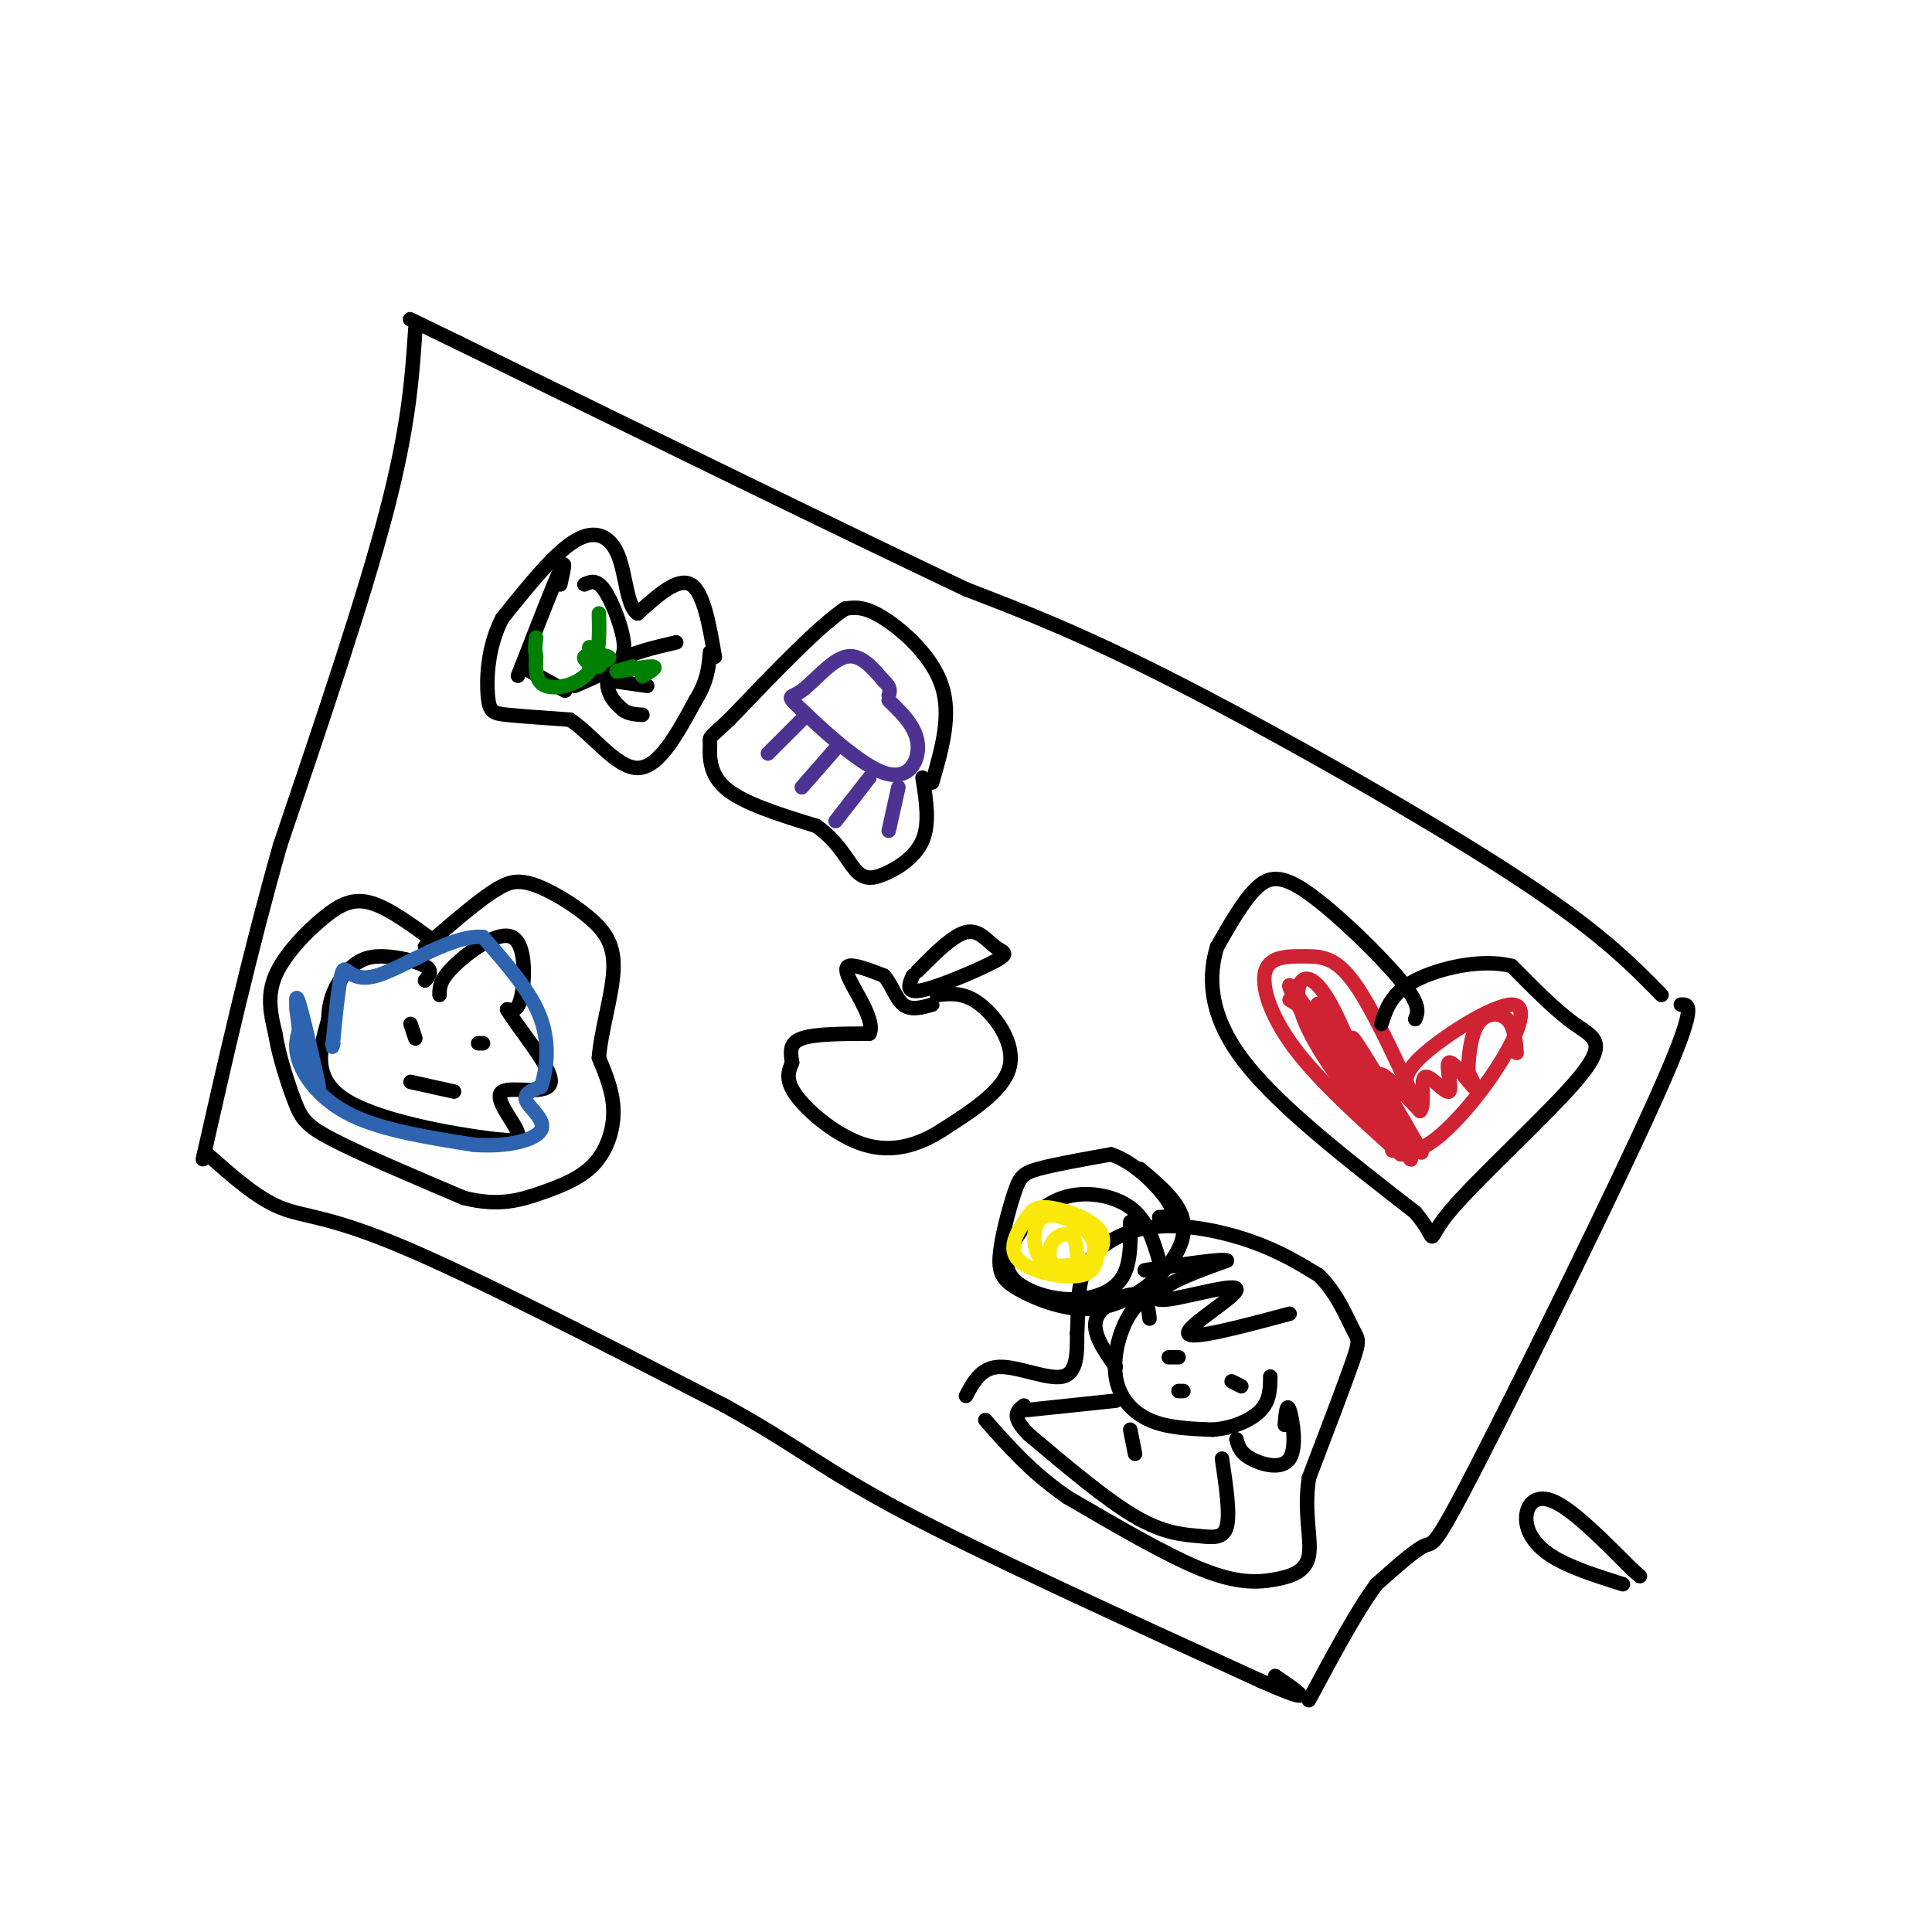 <svg viewBox='0 0 400 400' version='1.1' xmlns='http://www.w3.org/2000/svg' xmlns:xlink='http://www.w3.org/1999/xlink'><g fill='none' stroke='#000000' stroke-width='3' stroke-linecap='round' stroke-linejoin='round'><path d='M344,206c-6.533,-6.667 -13.067,-13.333 -31,-25c-17.933,-11.667 -47.267,-28.333 -68,-39c-20.733,-10.667 -32.867,-15.333 -45,-20'/><path d='M200,122c-25.000,-11.833 -65.000,-31.417 -105,-51'/><path d='M95,71c-17.500,-8.500 -8.750,-4.250 0,0'/><path d='M86,68c-0.667,10.083 -1.333,20.167 -6,38c-4.667,17.833 -13.333,43.417 -22,69'/><path d='M58,175c-6.333,22.333 -11.167,43.667 -16,65'/><path d='M43,239c5.044,4.489 10.089,8.978 15,11c4.911,2.022 9.689,1.578 25,8c15.311,6.422 41.156,19.711 67,33'/><path d='M150,291c15.356,8.467 20.244,13.133 37,22c16.756,8.867 45.378,21.933 74,35'/><path d='M261,348c12.833,5.667 7.917,2.333 3,-1'/><path d='M348,208c1.804,-0.107 3.607,-0.214 -5,19c-8.607,19.214 -27.625,57.750 -37,76c-9.375,18.250 -9.107,16.214 -11,17c-1.893,0.786 -5.946,4.393 -10,8'/><path d='M285,328c-4.000,5.333 -9.000,14.667 -14,24'/><path d='M190,201c3.663,-3.683 7.327,-7.365 10,-8c2.673,-0.635 4.356,1.778 6,3c1.644,1.222 3.250,1.252 0,3c-3.250,1.748 -11.357,5.214 -15,6c-3.643,0.786 -2.821,-1.107 -2,-3'/><path d='M194,206c2.822,-0.311 5.644,-0.622 9,2c3.356,2.622 7.244,8.178 6,13c-1.244,4.822 -7.622,8.911 -14,13'/><path d='M195,234c-4.964,3.202 -10.375,4.708 -16,3c-5.625,-1.708 -11.464,-6.631 -14,-10c-2.536,-3.369 -1.768,-5.185 -1,-7'/><path d='M164,220c-0.333,-2.156 -0.667,-4.044 2,-5c2.667,-0.956 8.333,-0.978 14,-1'/><path d='M180,214c1.274,-2.440 -2.542,-8.042 -4,-11c-1.458,-2.958 -0.560,-3.274 1,-3c1.560,0.274 3.780,1.137 6,2'/><path d='M183,202c1.556,1.644 2.444,4.756 4,6c1.556,1.244 3.778,0.622 6,0'/></g>
<g fill='none' stroke='#cf2233' stroke-width='3' stroke-linecap='round' stroke-linejoin='round'><path d='M293,228c-4.617,-10.002 -9.234,-20.003 -13,-25c-3.766,-4.997 -6.679,-4.989 -10,-5c-3.321,-0.011 -7.048,-0.041 -8,3c-0.952,3.041 0.871,9.155 6,16c5.129,6.845 13.565,14.423 22,22'/><path d='M293,227c-1.729,-1.858 -3.458,-3.716 1,-8c4.458,-4.284 15.102,-10.994 19,-11c3.898,-0.006 1.049,6.691 -3,13c-4.049,6.309 -9.300,12.231 -13,15c-3.700,2.769 -5.850,2.384 -8,2'/><path d='M289,238c-1.333,0.333 -0.667,0.167 0,0'/></g>
<g fill='none' stroke='#000000' stroke-width='3' stroke-linecap='round' stroke-linejoin='round'><path d='M293,211c0.601,-1.446 1.202,-2.893 -3,-8c-4.202,-5.107 -13.208,-13.875 -19,-18c-5.792,-4.125 -8.369,-3.607 -11,-1c-2.631,2.607 -5.315,7.304 -8,12'/><path d='M252,196c-1.733,5.556 -2.067,13.444 5,23c7.067,9.556 21.533,20.778 36,32'/><path d='M293,251c5.544,6.510 1.404,6.786 7,0c5.596,-6.786 20.930,-20.635 27,-28c6.070,-7.365 2.877,-8.247 -1,-11c-3.877,-2.753 -8.439,-7.376 -13,-12'/><path d='M313,200c-6.156,-1.600 -15.044,0.400 -20,3c-4.956,2.600 -5.978,5.800 -7,9'/><path d='M91,206c-0.012,-1.518 -0.024,-3.036 3,-6c3.024,-2.964 9.083,-7.375 12,-6c2.917,1.375 2.690,8.536 2,12c-0.690,3.464 -1.845,3.232 -3,3'/><path d='M105,209c2.238,3.861 9.332,12.014 9,15c-0.332,2.986 -8.089,0.804 -10,2c-1.911,1.196 2.026,5.770 3,8c0.974,2.230 -1.013,2.115 -3,2'/><path d='M104,236c-7.400,-0.711 -24.400,-3.489 -32,-8c-7.600,-4.511 -5.800,-10.756 -4,-17'/><path d='M68,211c0.006,-4.691 2.022,-7.917 4,-10c1.978,-2.083 3.917,-3.022 7,-3c3.083,0.022 7.309,1.006 9,2c1.691,0.994 0.845,1.997 0,3'/><path d='M100,216c0.000,0.000 -1.000,0.000 -1,0'/><path d='M86,215c-0.500,-1.500 -1.000,-3.000 -1,-3c0.000,0.000 0.500,1.500 1,3'/><path d='M94,226c0.000,0.000 -9.000,-2.000 -9,-2'/><path d='M90,195c-4.661,-3.435 -9.321,-6.869 -13,-8c-3.679,-1.131 -6.375,0.042 -10,3c-3.625,2.958 -8.179,7.702 -10,12c-1.821,4.298 -0.911,8.149 0,12'/><path d='M57,214c0.750,4.690 2.625,10.417 4,14c1.375,3.583 2.250,5.024 8,8c5.750,2.976 16.375,7.488 27,12'/><path d='M96,248c7.207,1.853 11.726,0.486 16,-1c4.274,-1.486 8.305,-3.093 11,-6c2.695,-2.907 4.056,-7.116 4,-11c-0.056,-3.884 -1.528,-7.442 -3,-11'/><path d='M124,219c0.349,-5.226 2.722,-12.793 3,-18c0.278,-5.207 -1.541,-8.056 -5,-11c-3.459,-2.944 -8.560,-5.984 -12,-7c-3.440,-1.016 -5.220,-0.008 -7,1'/><path d='M103,184c-3.667,2.167 -9.333,7.083 -15,12'/><path d='M116,121c0.667,-2.917 1.333,-5.833 0,-3c-1.333,2.833 -4.667,11.417 -8,20'/><path d='M108,138c-1.333,3.333 -0.667,1.667 0,0'/><path d='M108,138c1.500,0.833 5.250,2.917 9,5'/><path d='M121,121c1.226,-0.554 2.452,-1.107 4,1c1.548,2.107 3.417,6.875 4,10c0.583,3.125 -0.119,4.607 -2,6c-1.881,1.393 -4.940,2.696 -8,4'/><path d='M140,133c-4.778,1.111 -9.556,2.222 -12,4c-2.444,1.778 -2.556,4.222 -2,6c0.556,1.778 1.778,2.889 3,4'/><path d='M129,147c1.167,0.833 2.583,0.917 4,1'/><path d='M134,142c0.000,0.000 -7.000,-1.000 -7,-1'/><path d='M148,136c-1.167,-6.750 -2.333,-13.500 -5,-15c-2.667,-1.500 -6.833,2.250 -11,6'/><path d='M132,127c-2.250,-1.417 -2.375,-7.958 -4,-12c-1.625,-4.042 -4.750,-5.583 -9,-3c-4.250,2.583 -9.625,9.292 -15,16'/><path d='M104,128c-3.083,5.869 -3.292,12.542 -3,16c0.292,3.458 1.083,3.702 4,4c2.917,0.298 7.958,0.649 13,1'/><path d='M118,149c4.600,3.000 9.600,10.000 14,10c4.400,0.000 8.200,-7.000 12,-14'/><path d='M144,145c2.500,-4.000 2.750,-7.000 3,-10'/><path d='M242,266c-2.911,1.321 -5.821,2.643 -8,6c-2.179,3.357 -3.625,8.750 -3,13c0.625,4.250 3.321,7.357 7,9c3.679,1.643 8.339,1.821 13,2'/><path d='M251,296c4.156,-0.267 8.044,-1.933 10,-4c1.956,-2.067 1.978,-4.533 2,-7'/><path d='M267,272c-10.413,2.786 -20.826,5.573 -21,4c-0.174,-1.573 9.892,-7.504 10,-9c0.108,-1.496 -9.740,1.443 -14,2c-4.260,0.557 -2.931,-1.270 0,-3c2.931,-1.730 7.466,-3.365 12,-5'/><path d='M254,261c-0.833,-0.500 -8.917,0.750 -17,2'/><path d='M266,295c0.202,-2.375 0.405,-4.750 1,-3c0.595,1.750 1.583,7.625 0,10c-1.583,2.375 -5.738,1.250 -8,0c-2.262,-1.250 -2.631,-2.625 -3,-4'/><path d='M257,287c0.000,0.000 -2.000,-1.000 -2,-1'/><path d='M244,281c0.000,0.000 -2.000,0.000 -2,0'/><path d='M245,288c0.000,0.000 -1.000,0.000 -1,0'/><path d='M238,273c-0.289,-2.444 -0.578,-4.889 -3,-5c-2.422,-0.111 -6.978,2.111 -8,5c-1.022,2.889 1.489,6.444 4,10'/><path d='M234,296c0.000,0.000 1.000,5.000 1,5'/><path d='M231,290c0.000,0.000 -19.000,2.000 -19,2'/><path d='M253,302c0.845,5.673 1.690,11.345 1,14c-0.690,2.655 -2.917,2.292 -6,2c-3.083,-0.292 -7.024,-0.512 -13,-4c-5.976,-3.488 -13.988,-10.244 -22,-17'/><path d='M213,297c-3.833,-3.833 -2.417,-4.917 -1,-6'/><path d='M200,289c1.578,-2.956 3.156,-5.911 7,-6c3.844,-0.089 9.956,2.689 13,2c3.044,-0.689 3.022,-4.844 3,-9'/><path d='M223,276c0.343,-4.053 -0.300,-9.684 2,-14c2.300,-4.316 7.542,-7.316 14,-8c6.458,-0.684 14.131,0.947 20,3c5.869,2.053 9.935,4.526 14,7'/><path d='M273,264c3.643,3.440 5.750,8.542 7,11c1.250,2.458 1.643,2.274 0,7c-1.643,4.726 -5.321,14.363 -9,24'/><path d='M271,306c-1.118,7.049 0.587,12.673 0,16c-0.587,3.327 -3.466,4.357 -7,5c-3.534,0.643 -7.724,0.898 -15,-2c-7.276,-2.898 -17.638,-8.949 -28,-15'/><path d='M221,310c-7.500,-5.167 -12.250,-10.583 -17,-16'/><path d='M236,242c4.162,3.496 8.324,6.993 9,11c0.676,4.007 -2.135,8.525 -6,12c-3.865,3.475 -8.783,5.907 -14,6c-5.217,0.093 -10.732,-2.152 -14,-4c-3.268,-1.848 -4.288,-3.300 -4,-7c0.288,-3.700 1.885,-9.650 3,-13c1.115,-3.350 1.747,-4.100 5,-5c3.253,-0.900 9.126,-1.950 15,-3'/><path d='M230,239c5.089,1.622 10.311,7.178 12,10c1.689,2.822 -0.156,2.911 -2,3'/><path d='M234,253c0.081,4.543 0.162,9.086 -2,12c-2.162,2.914 -6.568,4.199 -11,4c-4.432,-0.199 -8.892,-1.882 -11,-4c-2.108,-2.118 -1.864,-4.671 0,-8c1.864,-3.329 5.348,-7.435 10,-9c4.652,-1.565 10.472,-0.590 14,2c3.528,2.590 4.764,6.795 6,11'/></g>
<g fill='none' stroke='#fae80b' stroke-width='3' stroke-linecap='round' stroke-linejoin='round'><path d='M227,257c0.215,3.085 0.430,6.171 -3,7c-3.430,0.829 -10.505,-0.598 -13,-3c-2.495,-2.402 -0.408,-5.779 1,-8c1.408,-2.221 2.139,-3.288 5,-3c2.861,0.288 7.851,1.930 10,4c2.149,2.070 1.456,4.568 0,6c-1.456,1.432 -3.674,1.797 -6,2c-2.326,0.203 -4.760,0.245 -6,-2c-1.240,-2.245 -1.285,-6.778 1,-8c2.285,-1.222 6.901,0.868 9,3c2.099,2.132 1.680,4.305 1,6c-0.680,1.695 -1.623,2.913 -3,3c-1.377,0.087 -3.189,-0.956 -5,-2'/><path d='M218,262c-1.000,-1.310 -1.000,-3.583 0,-5c1.000,-1.417 3.000,-1.976 4,-1c1.000,0.976 1.000,3.488 1,6'/></g>
<g fill='none' stroke='#2d63af' stroke-width='3' stroke-linecap='round' stroke-linejoin='round'><path d='M62,214c-0.571,-4.923 -1.143,-9.845 0,-6c1.143,3.845 4.000,16.458 4,17c0.000,0.542 -2.857,-10.988 -4,-15c-1.143,-4.012 -0.571,-0.506 0,3'/><path d='M62,213c-0.357,1.464 -1.250,3.625 0,7c1.250,3.375 4.643,7.964 11,11c6.357,3.036 15.679,4.518 25,6'/><path d='M98,237c7.250,0.571 12.875,-1.000 14,-3c1.125,-2.000 -2.250,-4.429 -3,-6c-0.750,-1.571 1.125,-2.286 3,-3'/><path d='M112,225c1.000,-2.822 2.000,-8.378 0,-14c-2.000,-5.622 -7.000,-11.311 -12,-17'/><path d='M100,194c-6.440,-0.595 -16.542,6.417 -22,8c-5.458,1.583 -6.274,-2.262 -7,-1c-0.726,1.262 -1.363,7.631 -2,14'/><path d='M69,215c-0.333,2.500 -0.167,1.750 0,1'/></g>
<g fill='none' stroke='#cf2233' stroke-width='3' stroke-linecap='round' stroke-linejoin='round'><path d='M267,207c2.961,1.792 5.923,3.584 9,9c3.077,5.416 6.271,14.457 3,10c-3.271,-4.457 -13.006,-22.410 -12,-22c1.006,0.410 12.753,19.185 15,24c2.247,4.815 -5.006,-4.328 -9,-11c-3.994,-6.672 -4.729,-10.873 -4,-13c0.729,-2.127 2.923,-2.179 6,3c3.077,5.179 7.039,15.590 11,26'/><path d='M286,233c-2.663,-4.106 -14.820,-27.372 -13,-25c1.820,2.372 17.618,30.381 19,32c1.382,1.619 -11.650,-23.154 -12,-25c-0.350,-1.846 11.983,19.234 14,23c2.017,3.766 -6.281,-9.781 -8,-14c-1.719,-4.219 3.140,0.891 8,6'/><path d='M294,230c1.138,-0.961 -0.015,-6.362 1,-7c1.015,-0.638 4.200,3.489 5,3c0.800,-0.489 -0.785,-5.593 0,-6c0.785,-0.407 3.938,3.884 5,5c1.062,1.116 0.031,-0.942 -1,-3'/><path d='M304,222c-0.036,-2.583 0.375,-7.542 2,-10c1.625,-2.458 4.464,-2.417 6,-1c1.536,1.417 1.768,4.208 2,7'/></g>
<g fill='none' stroke='#008000' stroke-width='3' stroke-linecap='round' stroke-linejoin='round'><path d='M122,134c1.357,1.905 2.714,3.810 2,4c-0.714,0.190 -3.500,-1.333 -3,-2c0.500,-0.667 4.286,-0.476 5,0c0.714,0.476 -1.643,1.238 -4,2'/><path d='M124,127c0.111,4.600 0.222,9.200 -2,12c-2.222,2.800 -6.778,3.800 -9,3c-2.222,-0.800 -2.111,-3.400 -2,-6'/><path d='M111,136c-0.333,-1.667 -0.167,-2.833 0,-4'/><path d='M131,138c-2.089,0.578 -4.178,1.156 -3,1c1.178,-0.156 5.622,-1.044 7,-1c1.378,0.044 -0.311,1.022 -2,2'/></g>
<g fill='none' stroke='#4d3292' stroke-width='3' stroke-linecap='round' stroke-linejoin='round'><path d='M184,145c2.829,2.745 5.657,5.491 6,9c0.343,3.509 -1.800,7.783 -7,6c-5.200,-1.783 -13.456,-9.622 -17,-13c-3.544,-3.378 -2.377,-2.294 0,-4c2.377,-1.706 5.965,-6.202 9,-7c3.035,-0.798 5.518,2.101 8,5'/><path d='M183,141c1.500,1.333 1.250,2.167 1,3'/><path d='M167,148c0.000,0.000 -8.000,8.000 -8,8'/><path d='M173,155c0.000,0.000 -7.000,8.000 -7,8'/><path d='M180,161c0.000,0.000 -7.000,9.000 -7,9'/><path d='M186,163c0.000,0.000 -2.000,9.000 -2,9'/></g>
<g fill='none' stroke='#000000' stroke-width='3' stroke-linecap='round' stroke-linejoin='round'><path d='M193,162c2.000,-6.933 4.000,-13.867 2,-20c-2.000,-6.133 -8.000,-11.467 -12,-14c-4.000,-2.533 -6.000,-2.267 -8,-2'/><path d='M175,126c-5.333,3.500 -14.667,13.250 -24,23'/><path d='M151,149c-4.571,4.250 -4.000,3.375 -4,5c0.000,1.625 -0.571,5.750 3,9c3.571,3.250 11.286,5.625 19,8'/><path d='M169,171c4.515,3.145 6.303,7.008 8,9c1.697,1.992 3.303,2.113 6,1c2.697,-1.113 6.485,-3.461 8,-7c1.515,-3.539 0.758,-8.270 0,-13'/><path d='M336,328c-5.690,-1.804 -11.381,-3.607 -15,-6c-3.619,-2.393 -5.167,-5.375 -5,-8c0.167,-2.625 2.048,-4.893 6,-3c3.952,1.893 9.976,7.946 16,14'/><path d='M338,325c2.667,2.333 1.333,1.167 0,0'/></g>
</svg>